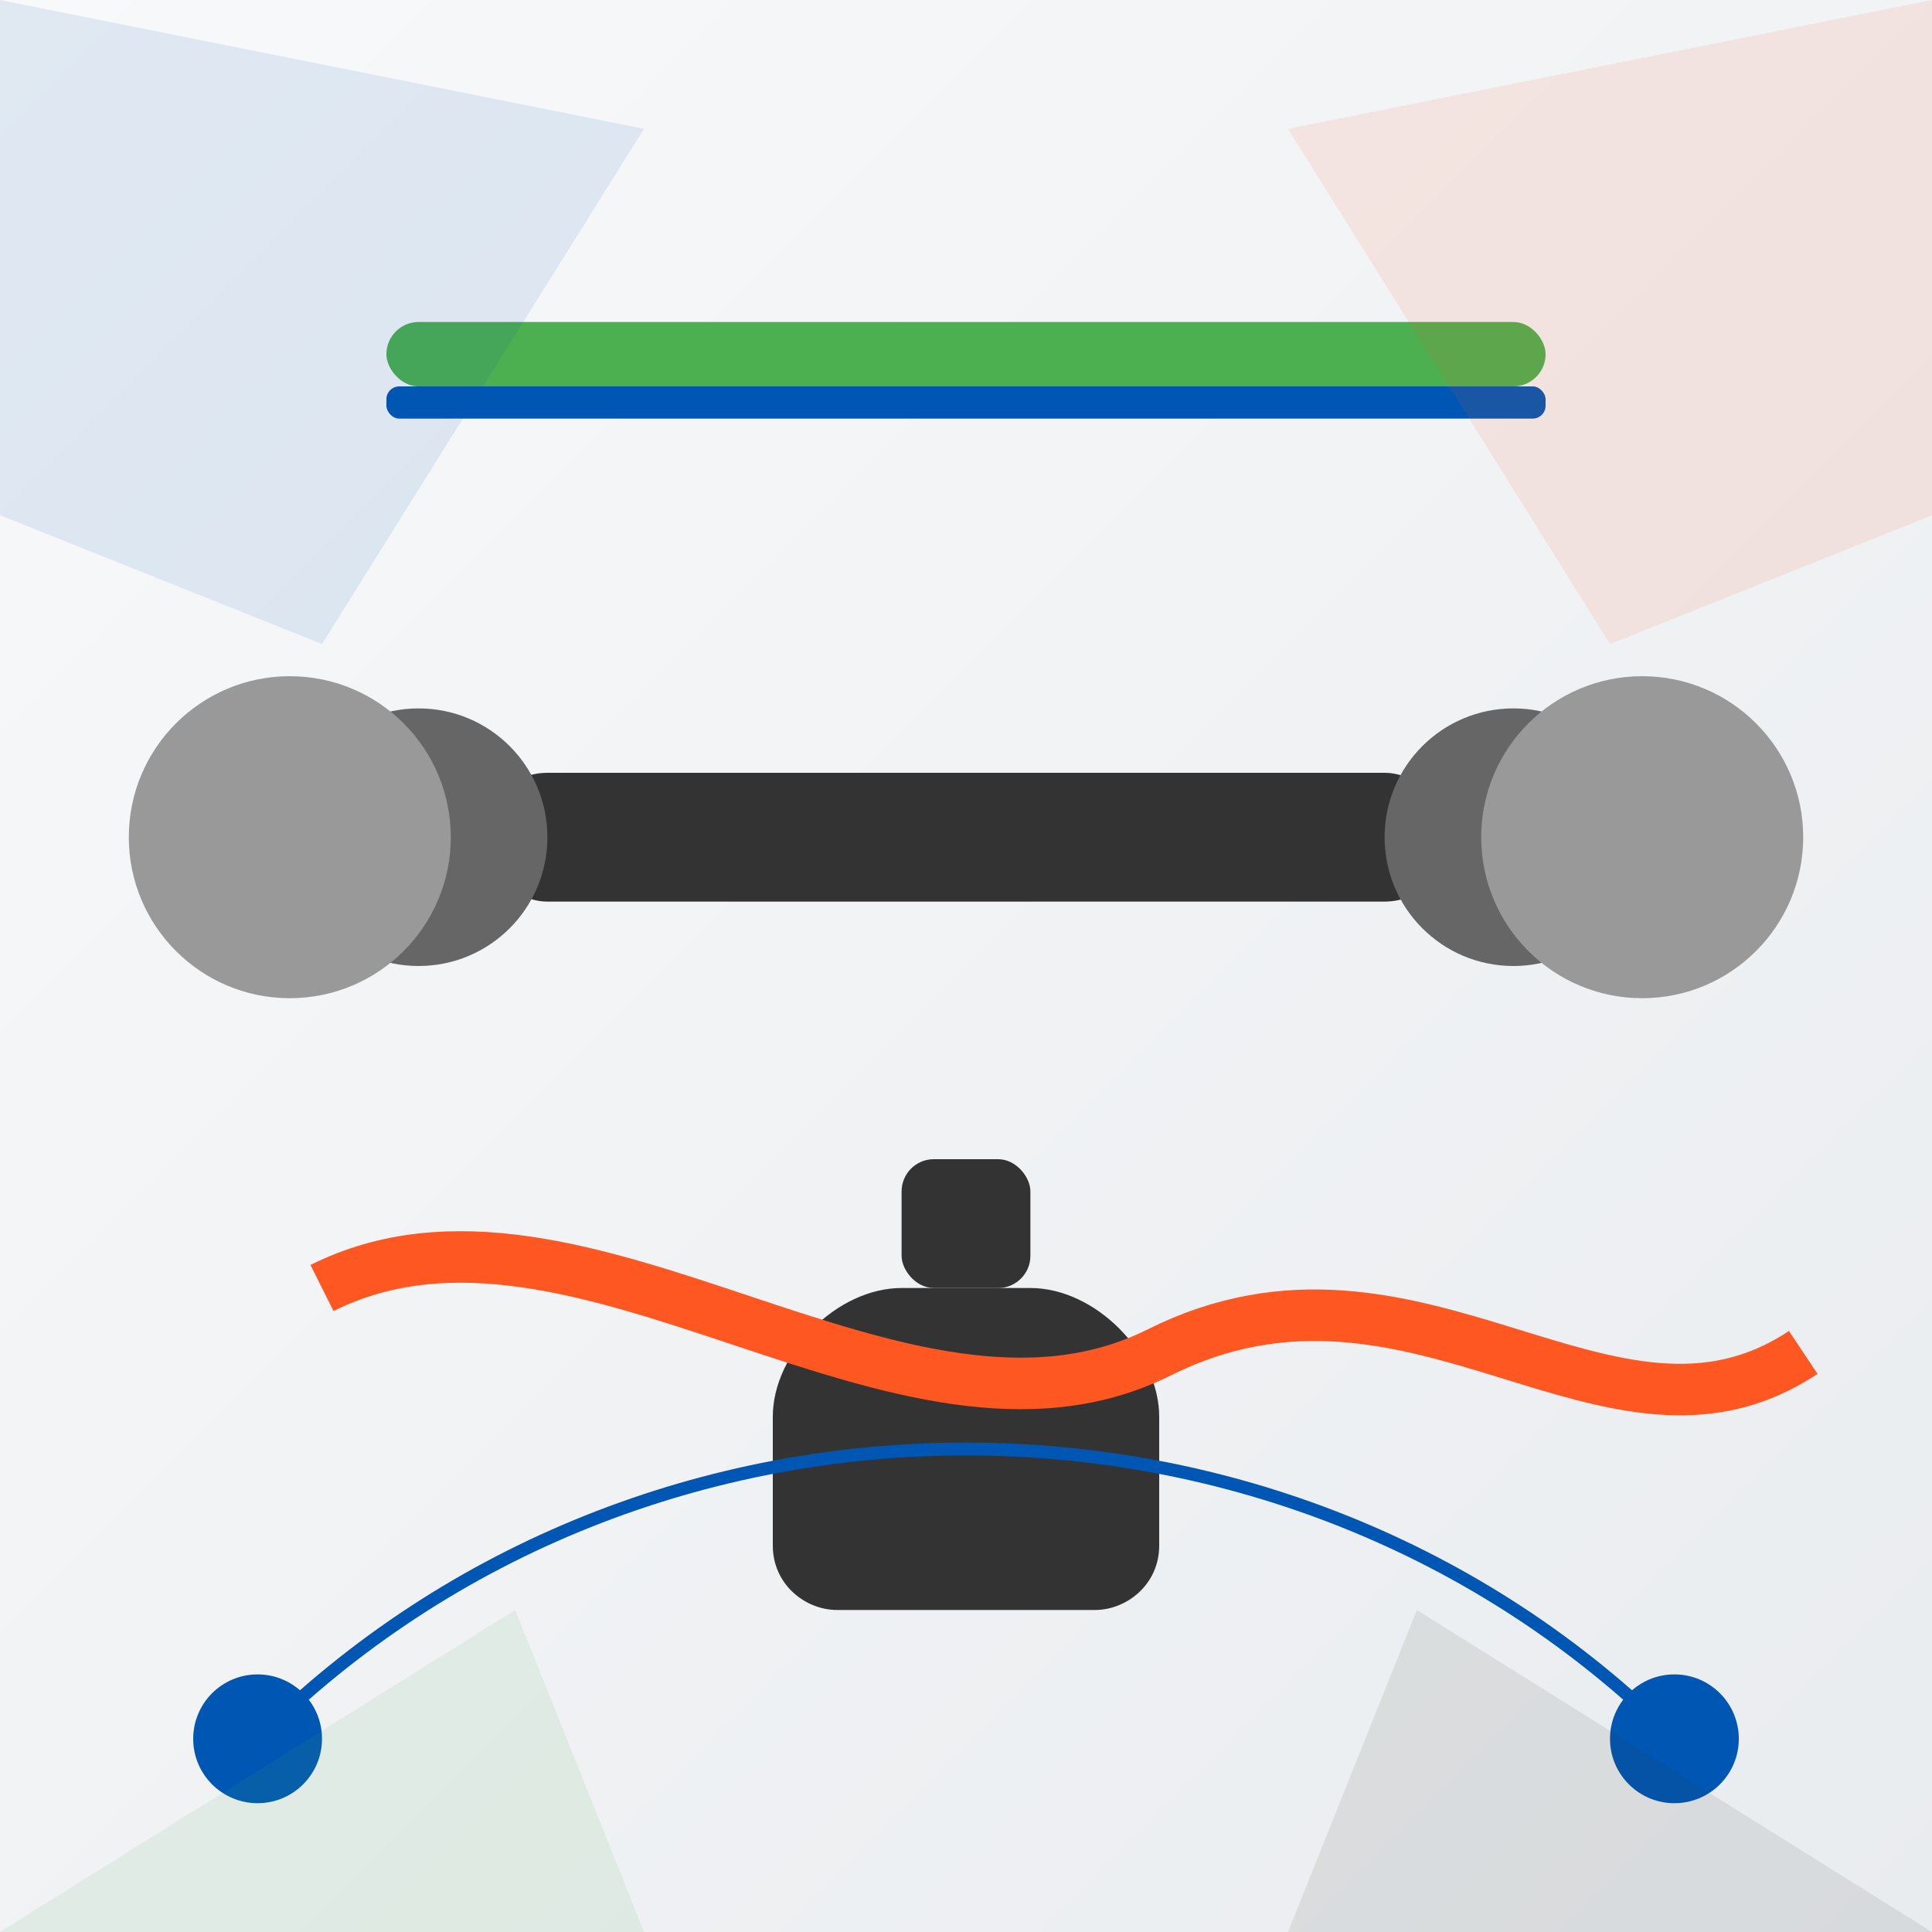 <svg xmlns="http://www.w3.org/2000/svg" width="300" height="300" viewBox="0 0 300 300">
  <rect x="0" y="0" width="300" height="300" fill="#808080" stroke="none"/>
  <defs>
    <linearGradient id="equipment2-gradient" x1="0%" y1="0%" x2="100%" y2="100%">
      <stop offset="0%" stop-color="#f8f9fa" />
      <stop offset="100%" stop-color="#e9ecef" />
    </linearGradient>
  </defs>
  <rect width="300" height="300" fill="url(#equipment2-gradient)" />
  
  <!-- Dumbbells -->
  <rect x="75" y="120" width="150" height="20" rx="10" fill="#333333" />
  <circle cx="65" cy="130" r="20" fill="#666666" />
  <circle cx="235" cy="130" r="20" fill="#666666" />
  <circle cx="45" cy="130" r="25" fill="#999999" />
  <circle cx="255" cy="130" r="25" fill="#999999" />
  
  <!-- Kettlebell -->
  <path fill="#333333" d="M140,200 C130,200 120,210 120,220 L120,240 C120,246 125,250 130,250 L170,250 C175,250 180,246 180,240 L180,220 C180,210 170,200 160,200 L140,200 Z" />
  <rect x="140" y="180" width="20" height="20" rx="5" fill="#333333" />
  
  <!-- Yoga Mat -->
  <rect x="60" y="50" width="180" height="10" rx="5" fill="#4CAF50" />
  <rect x="60" y="60" width="180" height="5" rx="2" fill="#0056b3" />
  
  <!-- Resistance Band -->
  <path fill="none" stroke="#ff5722" stroke-width="8" d="M50,200 C90,180 140,230 180,210 C220,190 250,230 280,210" />
  
  <!-- Jump Rope -->
  <circle cx="40" cy="270" r="10" fill="#0056b3" />
  <circle cx="260" cy="270" r="10" fill="#0056b3" />
  <path fill="none" stroke="#0056b3" stroke-width="2" d="M40,270 C100,210 200,210 260,270" />
  
  <!-- Abstract shapes -->
  <path fill="#0056b3" opacity="0.1" d="M0,0 L100,20 L50,100 L0,80 Z" />
  <path fill="#ff5722" opacity="0.1" d="M300,0 L200,20 L250,100 L300,80 Z" />
  <path fill="#4CAF50" opacity="0.1" d="M0,300 L80,250 L100,300 Z" />
  <path fill="#333333" opacity="0.1" d="M300,300 L220,250 L200,300 Z" />
</svg>
